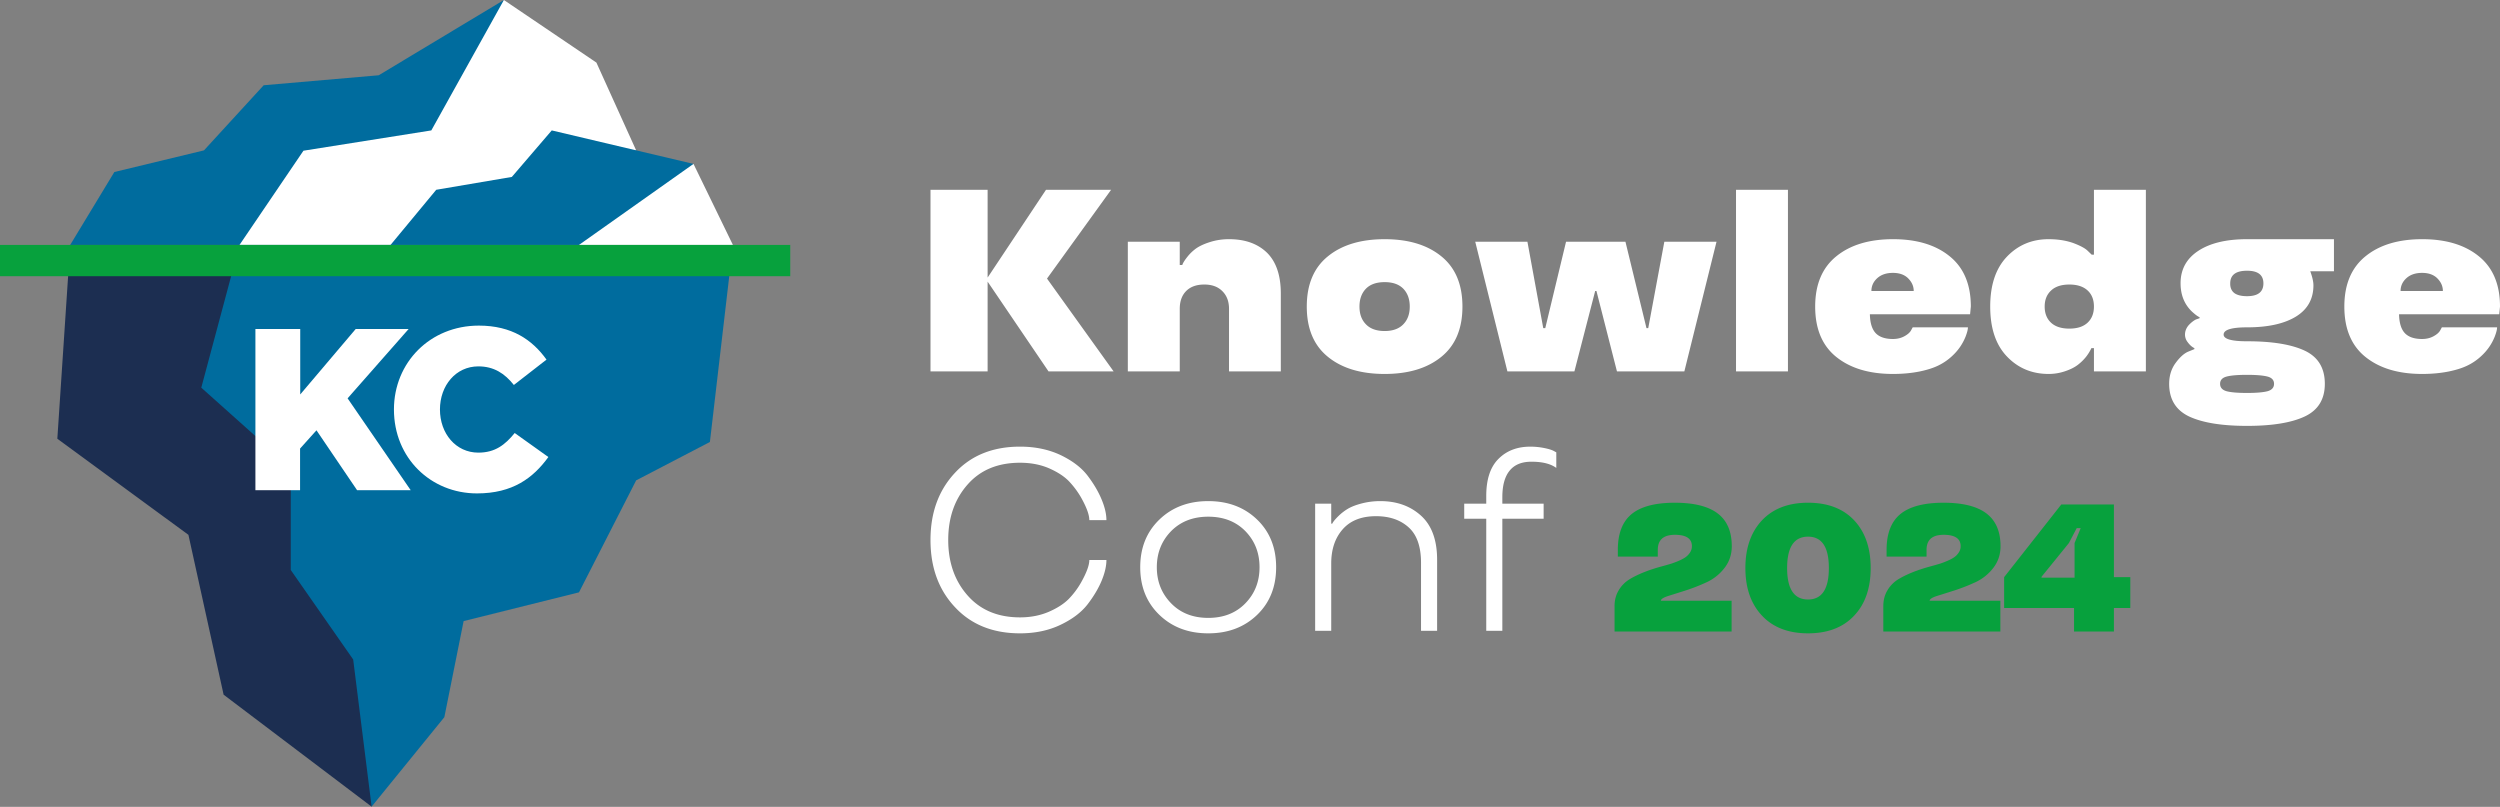 <svg width="409" height="132" fill="none" xmlns="http://www.w3.org/2000/svg"><rect width="100%" height="100%" fill="#808080" stroke="none"/><path d="M61.958 12.314L43.14 13.947 33.372 24.6l-14.666 3.542-7.223 11.926h27.7l17.6-4.815 17.074-6.945 7.305-11.401L82.435 0 61.958 12.314z" fill="#006C9E"/><path d="M104.075 24.6l-40.18 15.47H39.184l10.46-15.414 20.92-3.32L82.436 0l15.136 10.239 6.503 14.362z" fill="#fff"/><path d="M39.183 40.068l-.055.139-12.591.083-5.119 11.346 14.694 31.878 24.683 48.454 11.9-14.639 3.154-15.718 18.873-4.704 9.353-18.319 12.065-6.281 3.763-32.239h-80.72z" fill="#006C9E"/><path d="M60.796 131.968l-24.214-18.319-5.756-26.15L9.38 71.78l2.103-31.713h27.7L32.93 63.424l14.64 13.089v16.741l10.21 14.639 3.017 24.075z" fill="#1C2E51"/><path d="M90.266 21.335l-6.53 7.61-12.37 2.103-7.471 9.021h30.827l14.417-5.064 4.317-8.191-23.19-5.479z" fill="#006C9E"/><path d="M119.903 40.069H94.722l18.734-13.256 6.447 13.256z" fill="#fff"/><path d="M129.285 40.068H0v5.12h129.285v-5.12z" fill="#07A13D"/><path d="M41.812 53.822h7.306v10.71l9.077-10.71h8.66l-9.988 11.346 10.321 15.026h-8.772l-6.641-9.796-2.684 2.989v6.807h-7.306V53.822h.027z" fill="#fff"/><path d="M64.449 66.995c0-7.693 5.921-13.726 13.89-13.726 5.397 0 8.745 2.325 11.07 5.563l-5.341 4.15c-1.494-1.881-3.265-3.043-5.81-3.043-3.681 0-6.282 3.126-6.282 7.056s2.6 7.056 6.281 7.056c2.74 0 4.372-1.273 5.95-3.21l5.506 3.93c-2.49 3.431-5.839 5.95-11.677 5.95-7.527 0-13.587-5.757-13.587-13.726z" fill="#fff"/><path d="M283.29 103.323h-19.149v-4.16c0-.976.227-1.841.681-2.595a5.257 5.257 0 011.841-1.841c1.324-.792 3.045-1.478 5.161-2.058.609-.165 1.121-.31 1.537-.435a13.75 13.75 0 001.333-.508c.474-.203.851-.41 1.131-.623a2.79 2.79 0 00.696-.768c.183-.3.275-.623.275-.971 0-1.247-.928-1.87-2.783-1.87-1.865 0-2.798.821-2.798 2.464v1.102h-6.538v-1.102c0-2.687.764-4.648 2.291-5.885 1.517-1.218 3.861-1.827 7.03-1.827 3.141 0 5.48.585 7.016 1.754 1.537 1.17 2.305 2.957 2.305 5.364 0 1.343-.396 2.527-1.189 3.551a7.779 7.779 0 01-2.913 2.334 30.972 30.972 0 01-3.392 1.334c-.996.318-1.962.623-2.899.913-.802.26-1.204.522-1.204.782h11.568v5.045zm20.042-18.207c1.807 1.923 2.71 4.528 2.71 7.814 0 3.295-.903 5.894-2.71 7.798-1.808 1.923-4.32 2.885-7.538 2.885-3.209 0-5.717-.962-7.524-2.885-1.816-1.923-2.725-4.522-2.725-7.798 0-3.277.909-5.88 2.725-7.814 1.817-1.913 4.325-2.87 7.524-2.87 3.218 0 5.73.957 7.538 2.87zm-7.538 2.682c-2.281 0-3.421 1.71-3.421 5.132 0 3.43 1.14 5.146 3.421 5.146 2.271 0 3.406-1.716 3.406-5.146 0-3.422-1.135-5.132-3.406-5.132zm31.464 15.525h-19.149v-4.16c0-.976.227-1.841.681-2.595a5.248 5.248 0 011.841-1.841c1.324-.792 3.044-1.478 5.161-2.058a54.94 54.94 0 001.536-.435c.425-.135.87-.305 1.334-.508.473-.203.85-.41 1.131-.623a2.77 2.77 0 00.695-.768c.184-.3.276-.623.276-.971 0-1.247-.928-1.87-2.783-1.87-1.866 0-2.798.821-2.798 2.464v1.102h-6.538v-1.102c0-2.687.764-4.648 2.291-5.885 1.517-1.218 3.86-1.827 7.03-1.827 3.141 0 5.479.585 7.016 1.754 1.537 1.17 2.305 2.957 2.305 5.364 0 1.343-.396 2.527-1.189 3.551a7.794 7.794 0 01-2.913 2.334 30.972 30.972 0 01-3.392 1.334c-.996.318-1.962.623-2.9.913-.802.26-1.203.522-1.203.782h11.568v5.045zm18.577 0h-6.523v-3.856h-11.437v-5.044l9.35-11.887h8.61v11.887h2.682v5.044h-2.682v3.856zm-6.088-16.917l-1.276 2.436-4.479 5.523v.145h5.407v-5.668l1-2.436h-.652z" fill="#07A13D"/><path d="M181.777 31.05l-10.485 14.525 10.899 15.189h-10.65l-9.967-14.691v14.69h-9.345V31.05h9.345v14.36l9.552-14.36h10.651zm27.765 29.714h-8.474V50.528c0-1.202-.359-2.162-1.078-2.88-.718-.733-1.706-1.099-2.963-1.099-1.285 0-2.279.36-2.984 1.078-.69.704-1.036 1.671-1.036 2.9v10.237h-8.495V39.546h8.495v3.812h.415c.096-.331.414-.828.953-1.491a7.124 7.124 0 011.367-1.264c.594-.401 1.368-.746 2.321-1.037.953-.29 1.955-.435 3.005-.435 2.624 0 4.696.74 6.216 2.218 1.506 1.491 2.258 3.722 2.258 6.692v12.723zm7.709-2.384c-2.307-1.864-3.461-4.606-3.461-8.225 0-3.62 1.154-6.361 3.461-8.226 2.293-1.865 5.387-2.798 9.282-2.798 3.882 0 6.969.933 9.263 2.798 2.306 1.864 3.46 4.607 3.46 8.226 0 3.619-1.154 6.361-3.46 8.226-2.294 1.865-5.381 2.797-9.263 2.797-3.895 0-6.989-.932-9.282-2.797zm12.328-5.324c.705-.719 1.057-1.686 1.057-2.901 0-1.216-.352-2.19-1.057-2.922-.704-.718-1.719-1.077-3.046-1.077-1.34 0-2.362.359-3.066 1.077-.705.732-1.057 1.706-1.057 2.922 0 1.215.352 2.182 1.057 2.9.704.733 1.726 1.099 3.066 1.099 1.327 0 2.342-.366 3.046-1.098zm31.599-5.45h-.207l-3.398 13.158h-10.961l-5.263-21.218h8.537l2.59 14.131h.331l3.398-14.131h9.718l3.44 14.131h.29l2.632-14.131h8.537l-5.263 21.218h-11.024l-3.357-13.158zm22.835-16.556h8.495v29.714h-8.495V31.05zm38.416 19.105l-.124 1.264h-16.391c.028 1.395.339 2.417.933 3.066.608.65 1.554.974 2.839.974.704 0 1.333-.152 1.885-.456.553-.303.919-.635 1.098-.994l.249-.456h9.034c0 .345-.124.843-.373 1.492a8.593 8.593 0 01-2.134 3.129 9.09 9.09 0 01-2.238 1.575c-.815.414-1.851.752-3.108 1.015-1.354.276-2.825.414-4.413.414-3.868 0-6.956-.925-9.263-2.776-2.306-1.851-3.46-4.6-3.46-8.247 0-3.62 1.154-6.361 3.46-8.226 2.294-1.865 5.388-2.798 9.283-2.798 3.882 0 6.969.933 9.262 2.798 2.307 1.864 3.461 4.607 3.461 8.226zm-12.743-5.512c-1.078 0-1.934.29-2.57.87-.635.58-.953 1.278-.953 2.093h6.921c0-.773-.304-1.464-.912-2.072-.594-.594-1.423-.89-2.486-.89zm25.465 16.535c-2.721 0-4.993-.953-6.817-2.86-1.823-1.906-2.735-4.627-2.735-8.163 0-3.537.912-6.258 2.735-8.164 1.824-1.907 4.096-2.86 6.817-2.86 1.492 0 2.832.208 4.02.622 1.174.442 1.969.87 2.383 1.285l.642.621h.373V31.05h8.496v29.714h-8.496V56.95h-.414a7.474 7.474 0 01-.912 1.471 7.938 7.938 0 01-1.305 1.264c-.539.415-1.243.767-2.114 1.057a8.274 8.274 0 01-2.673.435zm.415-13.655c-.705.65-1.057 1.527-1.057 2.632 0 1.105.345 1.982 1.036 2.631.691.65 1.692.974 3.005.974 1.284 0 2.272-.317 2.963-.953.704-.65 1.056-1.533 1.056-2.652 0-1.133-.352-2.017-1.056-2.653-.705-.635-1.693-.953-2.963-.953-1.299 0-2.294.325-2.984.974zm21.176-1.181c0-2.265.967-4.033 2.901-5.304 1.934-1.271 4.593-1.907 7.978-1.907h14.214v5.243h-3.875c.346.953.518 1.72.518 2.3 0 2.237-.953 3.944-2.859 5.118-1.92 1.174-4.586 1.761-7.998 1.761-2.542 0-3.82.394-3.834 1.181 0 .732 1.278 1.098 3.834 1.098 4.13 0 7.286.518 9.469 1.554 2.169 1.036 3.253 2.839 3.253 5.408 0 2.514-1.084 4.29-3.253 5.326-2.183 1.036-5.339 1.554-9.469 1.554-4.117 0-7.273-.511-9.47-1.534-2.182-1.036-3.274-2.818-3.274-5.346 0-1.326.353-2.465 1.057-3.418.691-.94 1.375-1.555 2.052-1.845l1.015-.414v-.166c-.387-.18-.753-.504-1.098-.974a1.977 1.977 0 01-.435-1.243c0-.553.2-1.064.6-1.533.401-.428.795-.74 1.182-.933l.6-.207v-.166c-.248-.096-.607-.352-1.077-.766a5.826 5.826 0 01-.932-1.036c-.733-1.036-1.099-2.287-1.099-3.75zm14.256 17.654c.691-.207 1.036-.608 1.036-1.202s-.345-.987-1.036-1.18c-.732-.194-1.858-.29-3.377-.29-1.547 0-2.673.096-3.378.29-.69.193-1.036.586-1.036 1.18s.346.995 1.036 1.202c.705.194 1.831.29 3.378.29 1.519 0 2.645-.096 3.377-.29zm-3.377-15.54c1.782 0 2.673-.698 2.673-2.093 0-1.382-.891-2.072-2.673-2.072-1.838 0-2.756.69-2.756 2.072-.014.69.207 1.215.663 1.575.47.345 1.167.518 2.093.518zM409 50.155l-.124 1.264h-16.39c.027 1.395.338 2.417.932 3.066.608.65 1.554.974 2.839.974.704 0 1.333-.152 1.885-.456.553-.303.919-.635 1.098-.994l.249-.456h9.034c0 .345-.124.843-.373 1.492a8.593 8.593 0 01-2.134 3.129 9.09 9.09 0 01-2.238 1.575c-.815.414-1.851.752-3.108 1.015-1.354.276-2.825.414-4.413.414-3.868 0-6.956-.925-9.262-2.776-2.307-1.851-3.461-4.6-3.461-8.247 0-3.62 1.154-6.361 3.461-8.226 2.293-1.865 5.387-2.798 9.282-2.798 3.882 0 6.969.933 9.263 2.798 2.306 1.864 3.46 4.607 3.46 8.226zm-12.743-5.512c-1.078 0-1.934.29-2.57.87-.635.58-.953 1.278-.953 2.093h6.921c0-.773-.304-1.464-.912-2.072-.594-.594-1.423-.89-2.486-.89zM156.228 99.325c-2.666-2.832-3.999-6.493-3.999-10.982 0-4.476 1.333-8.136 3.999-10.982 2.652-2.86 6.202-4.29 10.651-4.29 2.458 0 4.662.457 6.609 1.368 1.962.94 3.447 2.073 4.455 3.399.995 1.312 1.755 2.604 2.28 3.874.525 1.257.787 2.383.787 3.378h-2.797c0-.87-.456-2.114-1.368-3.73a14.111 14.111 0 00-1.989-2.652c-.787-.801-1.879-1.506-3.274-2.114-1.395-.594-2.963-.89-4.703-.89-3.633 0-6.493 1.187-8.579 3.563-2.113 2.39-3.17 5.415-3.17 9.076 0 3.66 1.057 6.686 3.17 9.076 2.1 2.39 4.959 3.584 8.579 3.584 1.712 0 3.28-.304 4.703-.911 1.395-.608 2.487-1.313 3.274-2.114a13.274 13.274 0 001.989-2.652c.912-1.616 1.368-2.853 1.368-3.71h2.797c0 .996-.262 2.128-.787 3.4-.525 1.256-1.285 2.534-2.28 3.832-1.022 1.327-2.507 2.452-4.455 3.378-1.933.925-4.137 1.388-6.609 1.388-4.449 0-7.999-1.43-10.651-4.289zm33.464 1.285c-2.1-2.017-3.15-4.621-3.15-7.812s1.05-5.795 3.15-7.812c2.086-2.003 4.745-3.004 7.977-3.004 3.233 0 5.892 1.001 7.978 3.004 2.086 2.003 3.129 4.607 3.129 7.812s-1.043 5.809-3.129 7.812c-2.086 2.003-4.745 3.004-7.978 3.004-3.232 0-5.891-1.001-7.977-3.004zm7.977.476c2.501 0 4.525-.794 6.072-2.383 1.547-1.588 2.32-3.557 2.32-5.905 0-2.348-.773-4.317-2.32-5.905-1.547-1.575-3.571-2.363-6.072-2.363-2.486 0-4.51.788-6.071 2.363-1.561 1.602-2.341 3.57-2.341 5.905 0 2.334.78 4.303 2.341 5.905 1.547 1.589 3.571 2.383 6.071 2.383zm37.443 2.114h-2.632V92.073c0-2.639-.67-4.566-2.01-5.781-1.353-1.23-3.135-1.844-5.346-1.844-2.376 0-4.192.71-5.449 2.134-1.257 1.423-1.886 3.288-1.886 5.594V103.2h-2.631V82.396h2.631v3.274h.166c.138-.304.49-.732 1.057-1.285a8.113 8.113 0 011.45-1.119c.594-.359 1.375-.663 2.342-.911a12.015 12.015 0 013.004-.373c2.694 0 4.918.794 6.672 2.383 1.755 1.588 2.632 3.992 2.632 7.21V103.2zm10.671-21.86v1.056h6.755v2.466h-6.755V103.2h-2.632V84.862h-3.605v-2.466h3.605v-1.264c0-2.721.67-4.745 2.01-6.07 1.326-1.327 3.06-1.99 5.201-1.99.732 0 1.458.069 2.176.207.718.138 1.257.297 1.616.477l.456.248v2.549c-.926-.677-2.265-1.015-4.02-1.015-1.602-.014-2.804.47-3.605 1.45-.801.967-1.202 2.418-1.202 4.351z" fill="#fff"/></svg>